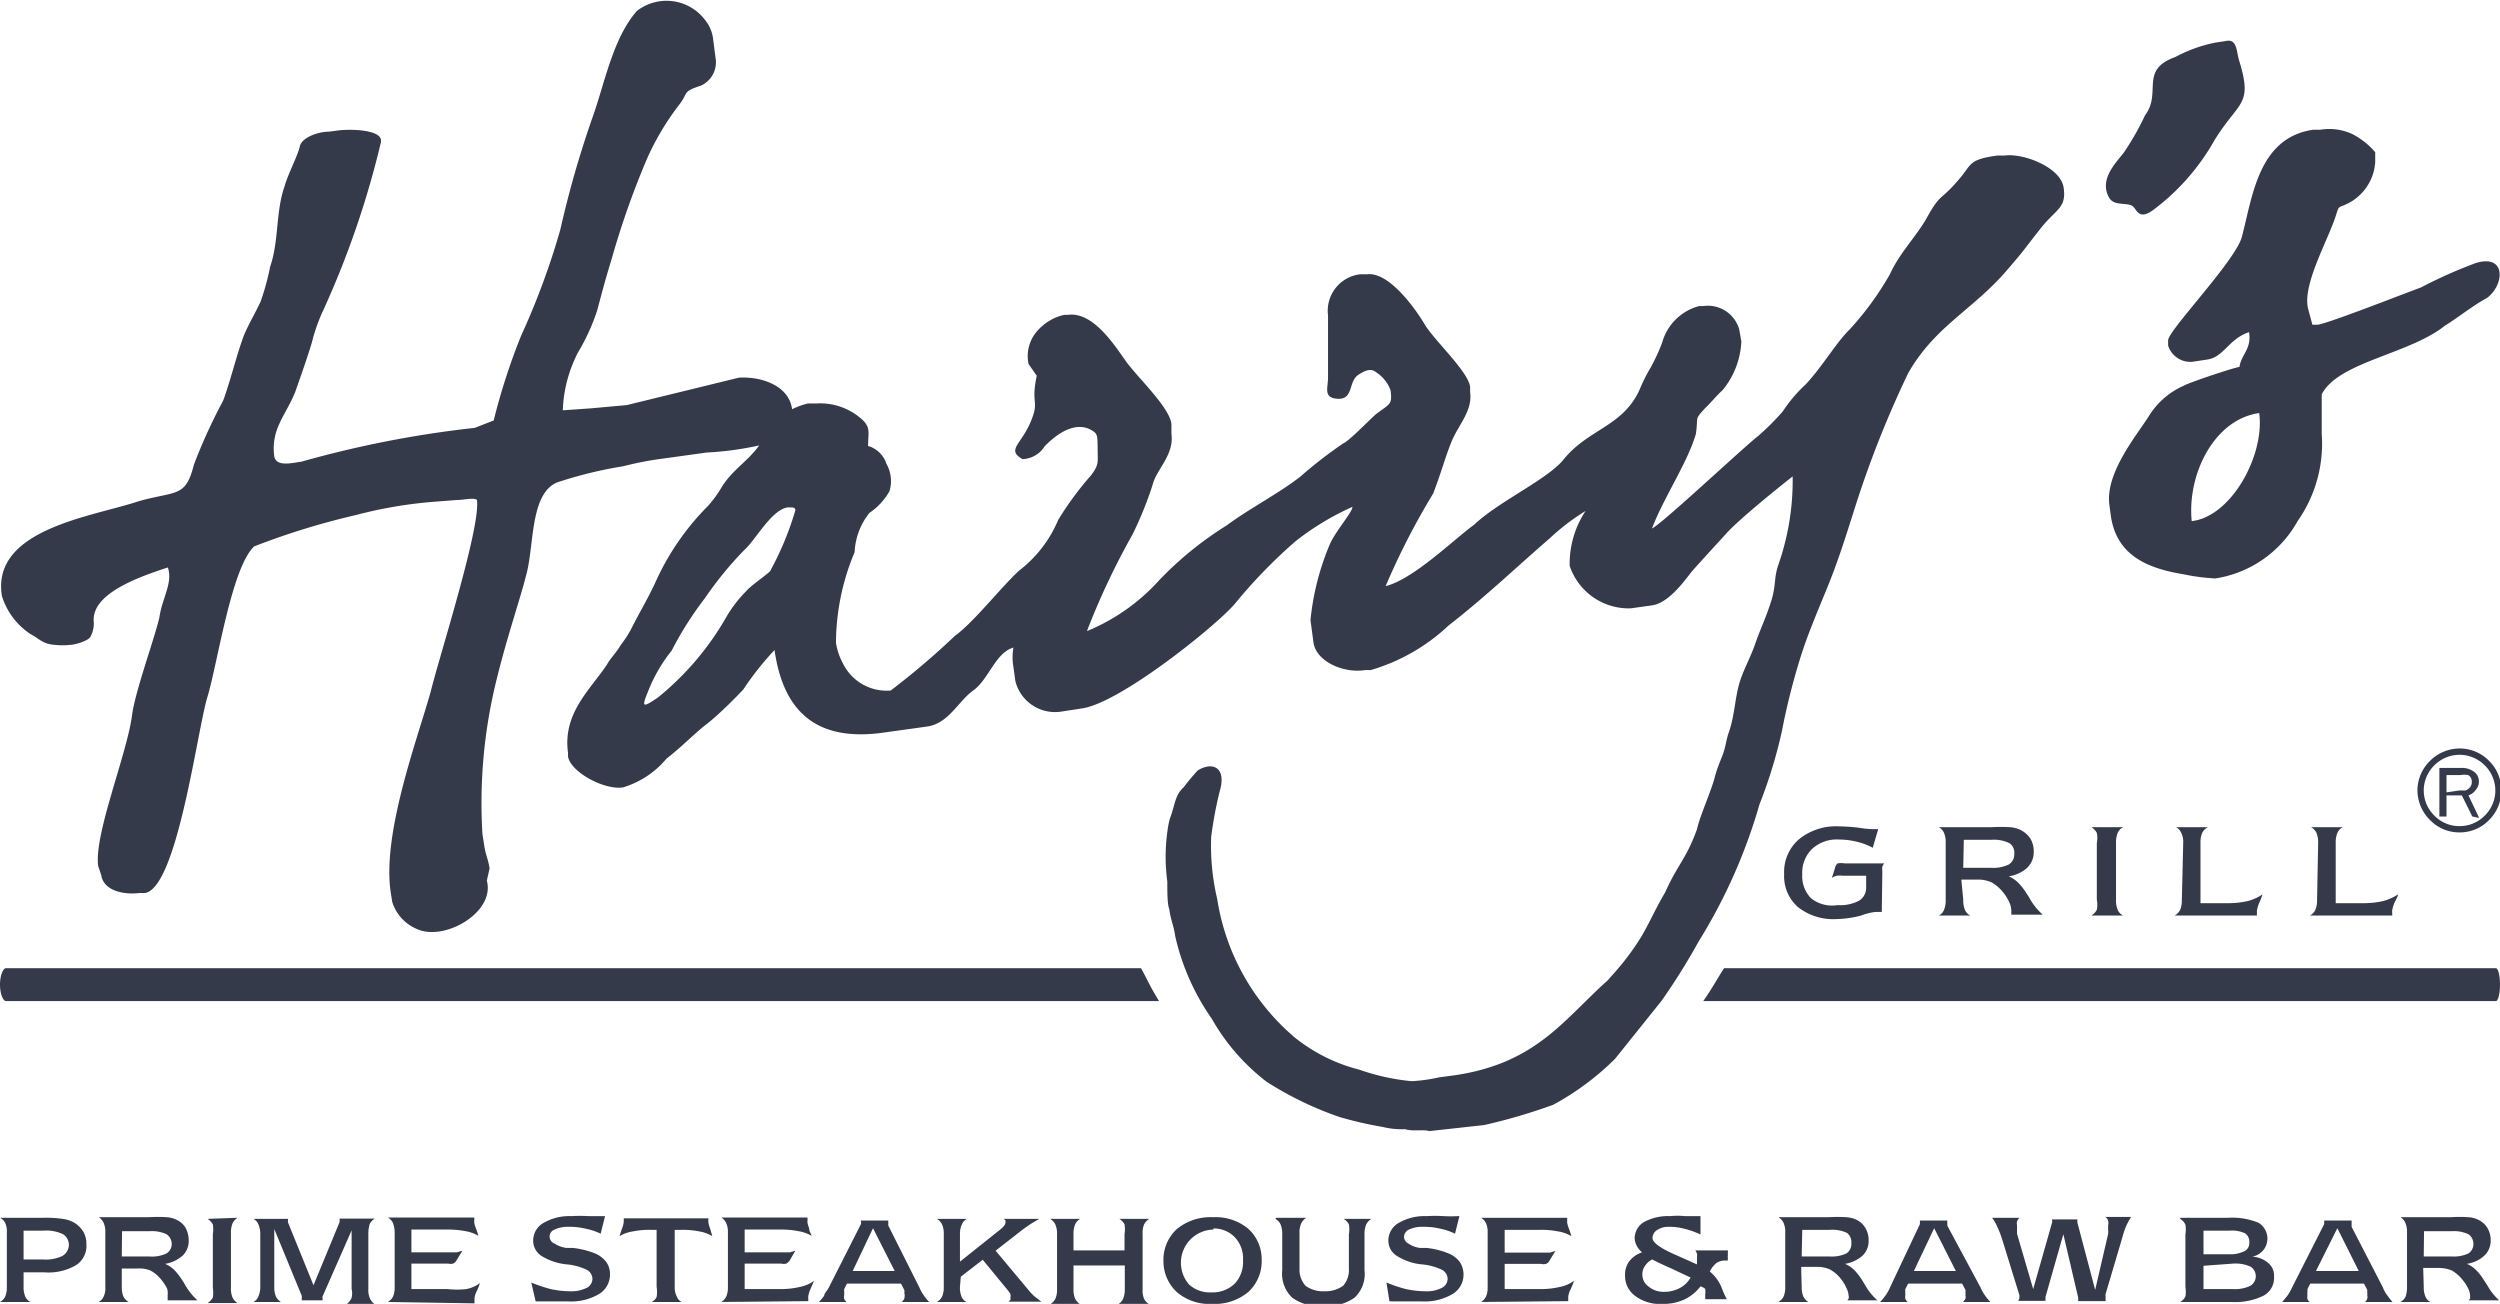 <?xml version="1.0" encoding="UTF-8"?> <svg xmlns="http://www.w3.org/2000/svg" data-name="Layer 1" width="91.15" height="47.54"><path d="M.86 46.92a.88.88 0 0 0 .06.35.41.41 0 0 0 .19.2H0a.46.46 0 0 0 .19-.2.85.85 0 0 0 .06-.35v-2a.75.75 0 0 0-.06-.33.43.43 0 0 0-.19-.19h1.62a4.09 4.09 0 0 1 .73.05 1.13 1.13 0 0 1 .39.15 1 1 0 0 1 .31.33.88.88 0 0 1 .1.43.84.84 0 0 1-.38.77 2 2 0 0 1-1.15.26H.86zm0-1h.7a1.41 1.41 0 0 0 .72-.13.48.48 0 0 0 .23-.44.46.46 0 0 0-.21-.35 1.43 1.43 0 0 0-.73-.13H.86zM4.44 46.92a.88.88 0 0 0 .06.35.46.46 0 0 0 .19.2H3.6a.43.43 0 0 0 .18-.2.71.71 0 0 0 .06-.35v-2a.78.78 0 0 0-.06-.33.46.46 0 0 0-.18-.21h1.82a4.76 4.76 0 0 1 .66 0 .93.93 0 0 1 .35.09.77.77 0 0 1 .34.3 1 1 0 0 1 .11.46.74.74 0 0 1-.22.55 1.28 1.28 0 0 1-.64.3 1.11 1.11 0 0 1 .32.21 2.19 2.19 0 0 1 .3.38 2.06 2.06 0 0 1 .11.18 2.31 2.31 0 0 0 .45.56H6.11a.18.18 0 0 0 0-.07.28.28 0 0 0 0-.1.64.64 0 0 0-.01-.24 1.52 1.52 0 0 0-.21-.33 1.28 1.28 0 0 0-.41-.35 1.14 1.14 0 0 0-.48-.07h-.56zm0-1.11h1a1.22 1.22 0 0 0 .63-.11.4.4 0 0 0 .19-.37.43.43 0 0 0-.19-.33 1.26 1.26 0 0 0-.62-.11h-1zM73.1 5.67h-.27c-1.12.15-.93.35-1.46.93-.63.73-.61.44-1.09 1.29-.37.69-1 1.29-1.38 2.12a11 11 0 0 1-1.46 2c-.47.45-1 1.36-1.6 2A5.25 5.25 0 0 0 65 15a9.34 9.34 0 0 1-.89.89c-.6.47-3.5 3.2-3.88 3.38.44-1.15 1.28-2.37 1.6-3.44.1-.66-.07-.5.33-.94.24-.23.41-.45.65-.67a3 3 0 0 0 .68-1.77l-.08-.45a1.19 1.19 0 0 0-1.32-.84h-.14a1.9 1.9 0 0 0-1.35 1.34 7.51 7.51 0 0 1-.41.89 6 6 0 0 0-.42.84c-.63 1.35-1.89 1.41-2.79 2.56-.64.73-2.34 1.5-3.22 2.33-.79.58-2.23 2-3.24 2.25A26.54 26.54 0 0 1 52.25 18c.29-.74.42-1.27.67-1.89s.78-1.13.68-1.82v-.19c-.08-.57-1.31-1.69-1.66-2.28s-1.3-1.91-2.09-1.82h-.26a1.34 1.34 0 0 0-1.17 1.5v2.27c0 .37-.19.75.37.77s.37-.63.73-.87.52-.21.68-.08a1.32 1.32 0 0 1 .5.64c.06.5 0 .48-.45.81-.14.07-1 1-1.28 1.13a15.72 15.72 0 0 0-1.55 1.2c-.79.62-1.85 1.16-2.7 1.79a12.57 12.57 0 0 0-2.46 2 7.26 7.26 0 0 1-2.63 1.85 26.81 26.81 0 0 1 1.66-3.52 13.45 13.45 0 0 0 .74-1.83c.13-.54.79-1.08.68-1.84v-.37c-.09-.63-1.24-1.69-1.66-2.28s-1.2-1.82-2.12-1.69h-.13a1.83 1.83 0 0 0-.92.52 1.39 1.39 0 0 0-.38 1.27l.3.43c-.23 1.08.12.88-.23 1.7s-.88 1-.29 1.34a1 1 0 0 0 .81-.47c.37-.38 1.12-1 1.78-.54.16.11.14.24.15.6 0 .54.06.6-.24 1a11.46 11.46 0 0 0-1.2 1.63 4.54 4.54 0 0 1-1.43 1.85c-.65.6-1.66 1.89-2.33 2.37a27.91 27.91 0 0 1-2.35 2h-.06a1.77 1.77 0 0 1-1.68-1 2.31 2.31 0 0 1-.25-.74 8.6 8.6 0 0 1 .68-3.31 2.46 2.46 0 0 1 .54-1.43 2.34 2.34 0 0 0 .73-.79 1.28 1.28 0 0 0-.11-1 1 1 0 0 0-.67-.65c0-.52.13-.7-.33-1.06a2.27 2.27 0 0 0-1.54-.49h-.32a2.71 2.71 0 0 0-.58.21c-.12-.9-1.19-1.2-1.94-1.15l-4.09 1-1.33.12-1 .07a4.94 4.94 0 0 1 .56-2.12 7.62 7.62 0 0 0 .69-1.51c.21-.78.26-1 .52-1.85a30.83 30.83 0 0 1 1.29-3.67 9.57 9.57 0 0 1 1.19-2c.34-.44.09-.46.79-.69a.93.93 0 0 0 .53-1l-.09-.7a1.35 1.35 0 0 0-.3-.7A1.76 1.76 0 0 0 23.22.4c-.88 1-1.18 2.67-1.62 3.89a37.06 37.06 0 0 0-1.17 4.08A27.22 27.22 0 0 1 19 12.24a23.3 23.3 0 0 0-1 3.09l-.69.27A38.78 38.78 0 0 0 11 16.83c-.39.06-.93.19-1-.19-.13-1 .41-1.48.76-2.34.24-.68.42-1.19.61-1.81a6.42 6.42 0 0 1 .44-1.23 33.16 33.16 0 0 0 2.08-6.08v-.06c0-.38-1.06-.43-1.59-.36l-.3.04c-.4 0-1 .21-1.07.54s-.43 1-.56 1.47c-.32.91-.2 2-.52 2.91A8.94 8.94 0 0 1 9.5 11c-.26.55-.42.78-.62 1.26-.29.81-.45 1.53-.74 2.34a20.09 20.09 0 0 0-1.07 2.34c-.3 1.2-.62.95-2 1.33-1.64.56-5.4 1-5 3.46a2.57 2.57 0 0 0 1.06 1.4c.28.14.42.35.85.38a2.65 2.65 0 0 0 .6 0c.13 0 .65-.14.72-.3a1 1 0 0 0 .12-.52c-.11-1 1.49-1.61 2.7-2 .19.57-.21 1.11-.31 1.83-.21.87-.9 2.74-1 3.59-.2 1.44-1.39 4.33-1.23 5.47l.11.32c.08.57.8.73 1.39.66h.2c1.18-.17 1.91-5.93 2.28-7.14s.88-4.74 1.71-5.5a27.11 27.11 0 0 1 3.7-1.14 16.09 16.09 0 0 1 2.91-.49l.78-.06c.26 0 .63-.1.73 0 .14 1-1.39 5.76-1.69 7-.49 1.74-1.76 5.13-1.46 7.27l.06.38a1.58 1.58 0 0 0 .92 1c1 .44 2.84-.62 2.53-1.77l.1-.45c-.06-.38-.15-.49-.2-.87l-.06-.38a18.68 18.68 0 0 1 .53-5.69c.36-1.47.88-3 1.05-3.7.32-1.07.13-3 1.14-3.43a15.36 15.36 0 0 1 2.41-.59 12 12 0 0 1 1.45-.28l1.59-.22a11.6 11.6 0 0 0 1.92-.26c-.42.59-1 .9-1.39 1.56a4.32 4.32 0 0 1-.48.65 9.38 9.38 0 0 0-1.94 2.84c-.26.55-.53 1-.8 1.53a4 4 0 0 1-.44.7c-.16.28-.39.5-.5.71-.61.92-1.62 1.77-1.42 3.22v.13c.09.57 1.32 1.23 2 1.13a3.3 3.3 0 0 0 1.59-1.05c.57-.44 1-.9 1.44-1.24s1-.9 1.36-1.28a10.8 10.8 0 0 1 1.14-1.44c.33 2.33 1.61 3.37 4.05 3l1.51-.21c.79-.11 1.14-.93 1.69-1.32s.81-1.38 1.46-1.56a2 2 0 0 0 0 .71l.07.51a1.49 1.49 0 0 0 1.64 1.12l.78-.12c1.39-.19 4.88-3 5.57-3.8a18.6 18.6 0 0 1 2.23-2.3 9.83 9.83 0 0 1 2.07-1.25c0 .2-.64.91-.84 1.4a9.53 9.53 0 0 0-.69 2.73l.11.82c.1.69 1.1 1.13 1.89 1h.2a7 7 0 0 0 2.83-1.62c1.36-1.06 2.42-2.08 3.69-3.18a8 8 0 0 1 1.31-1 3.49 3.49 0 0 0-.58 2 2.27 2.27 0 0 0 2.23 1.55l.78-.11c.6-.09 1.16-.87 1.44-1.23.46-.52.81-.89 1.28-1.41s2-1.75 2.4-2.06a9.28 9.28 0 0 1-.51 3.19c-.19.54-.08.74-.27 1.35s-.39 1-.58 1.55-.46 1-.6 1.51-.17 1.17-.36 1.71c-.1.27-.12.54-.22.81s-.2.48-.29.81c-.13.53-.54 1.41-.66 1.94-.39 1.08-.7 1.27-1.16 2.3-.38.63-.63 1.26-1 1.82s-.64.88-1.1 1.39C57 37.19 56 38.78 53 39.21l-.53.07a5.86 5.86 0 0 1-1 .14 8 8 0 0 1-1.91-.42 6.19 6.19 0 0 1-2.35-1.17 8.29 8.29 0 0 1-2.83-5.05 8.49 8.49 0 0 1-.22-2.27 14.6 14.6 0 0 1 .31-1.66c.26-.86-.25-1.1-.8-.76a7.49 7.49 0 0 0-.51.61c-.33.3-.31.63-.5 1.13a3.07 3.07 0 0 0-.1.51 6.72 6.72 0 0 0 0 1.8c0 .4 0 .82.07 1 .07.47.15.54.22 1a8.49 8.49 0 0 0 1.33 3 7.63 7.63 0 0 0 2 2.3 12.41 12.41 0 0 0 2.67 1.29 14.25 14.25 0 0 0 1.57.36 2.93 2.93 0 0 0 .81.08c.28.09.67 0 .88.07l2-.22a20.67 20.67 0 0 0 2.52-.74 9.9 9.9 0 0 0 2.25-1.67l1.7-2.12a23.74 23.74 0 0 0 1.35-2.16 19.81 19.81 0 0 0 2.22-5 17.66 17.66 0 0 0 .82-2.68 24.71 24.71 0 0 1 .69-2.73c.28-.88.64-1.7 1-2.59s.63-1.75.91-2.63a37.78 37.78 0 0 1 2-5.09c1-1.76 2.43-2.34 3.69-3.86.58-.67.57-.7 1.14-1.42s.95-.74.84-1.49-1.48-1.26-2.14-1.17zm-45 15.13c-.11.14-.72.54-.9.76a4.75 4.75 0 0 0-.68.87 10.45 10.45 0 0 1-2.53 3c-.6.41-.59.34-.35-.25a5.68 5.68 0 0 1 .85-1.46 12.5 12.5 0 0 1 1.21-1.91 13.1 13.1 0 0 1 1.43-1.75c.42-.37 1-1.48 1.59-1.56h.07c.13 0 .2 0 .21.1a11 11 0 0 1-.91 2.2zM90.14 29.77l-.38-.77h-.56v.77h-.26V28h.77a.73.73 0 0 1 .45.11.43.43 0 0 1 .22.39.44.44 0 0 1-.1.28.55.55 0 0 1-.28.22l.39.82zm-.47-.95h.21a.29.29 0 0 0 .14-.08.28.28 0 0 0 .1-.23.26.26 0 0 0-.13-.25.7.7 0 0 0-.28 0h-.51v.63zm0-1.3a1.3 1.3 0 0 0-.91.38 1.29 1.29 0 0 0-.39.92 1.28 1.28 0 0 0 .39.92 1.26 1.26 0 0 0 .91.38 1.27 1.27 0 0 0 .92-.38 1.28 1.28 0 0 0 .39-.92 1.29 1.29 0 0 0-.39-.92 1.31 1.31 0 0 0-.97-.38zm0-.23a1.49 1.49 0 0 1 1.08.45 1.5 1.5 0 0 1 .45 1.08 1.52 1.52 0 0 1-.45 1.08 1.49 1.49 0 0 1-1.08.45 1.48 1.48 0 0 1-1.07-.45 1.53 1.53 0 0 1-.46-1.08 1.51 1.51 0 0 1 .46-1.08 1.52 1.52 0 0 1 1.07-.45zM90.27 9.59a17 17 0 0 0-2 .89c-.58.21-3.37 1.31-3.77 1.36h-.19l-.15-.56c-.24-.86.7-2.48 1-3.4.13-.41.07-.28.44-.46a1.82 1.82 0 0 0 1-1.5v-.37a2.75 2.75 0 0 0-.83-.66 2 2 0 0 0-1.17-.16h-.26c-2 .29-2.21 2.43-2.6 3.9-.22.87-2.74 3.47-2.69 3.79v.18a.85.85 0 0 0 .89.59l.53-.08c.62-.09.78-.75 1.53-1 .1.62-.28.8-.35 1.27-.14 0-1.87.58-2 .67a2.83 2.83 0 0 0-1.32 1.15c-.5.77-1.58 2.08-1.42 3.22l.05.38c.21 1.48 1.38 1.93 2.66 2.14a7.28 7.28 0 0 0 1.15.15 4.15 4.15 0 0 0 3-2.09 4.92 4.92 0 0 0 .88-3.19v-1.43c.6-1.19 3.2-1.46 4.51-2.52.32-.18 1-.72 1.52-1 .64-.48.7-1.61-.41-1.27zM79.91 19c-.17-1.71.82-3.71 2.46-3.94.21 1.54-1.02 3.78-2.46 3.94zM76.83 7.06c.13.36.34.35.64.38s.29.07.43.25.3.17.56 0a8.15 8.15 0 0 0 2.27-2.56c.9-1.47 1.42-1.26.91-2.92-.11-.36-.07-.82-.51-.71l-.34.05a5.22 5.22 0 0 0-1.48.53c-1.32.47-.48 1.3-1.1 2.12a9.8 9.8 0 0 1-.78 1.37c-.29.37-.81.89-.6 1.49" fill="#353a4a"></path><path d="M.22 35.3H41.6c.14.23.31.64.66 1.2H.22c-.11 0-.22-.27-.22-.6s.11-.6.22-.6M62.86 35.3H91c.08 0 .15.27.15.6s-.07.6-.15.6H62.1c.28-.39.55-.88.76-1.2M8.66 44.4a.49.49 0 0 0-.18.2.9.9 0 0 0-.06.36v2a.82.82 0 0 0 .06.35.49.49 0 0 0 .18.2H7.57a.61.61 0 0 0 .19-.2 1.13 1.13 0 0 0 0-.35V45a1.15 1.15 0 0 0 0-.36.61.61 0 0 0-.19-.2zM10 44.81v2.11a.88.88 0 0 0 .06.35.49.49 0 0 0 .18.2h-1a.38.38 0 0 0 .18-.2.87.87 0 0 0 .07-.35V45a.88.88 0 0 0-.07-.36.38.38 0 0 0-.18-.2h1.26v.06a.25.25 0 0 0 0 .07l.93 2.29.95-2.3a.14.14 0 0 0 0-.06.17.17 0 0 0 0-.07h1.29a.46.46 0 0 0-.19.2 1.15 1.15 0 0 0-.05.36v2a.76.76 0 0 0 .05.33.49.49 0 0 0 .17.22h-1a.57.57 0 0 0 .17-.22.74.74 0 0 0 0-.33v-2.13l-1.06 2.41a.27.27 0 0 0 0 .08.14.14 0 0 1 0 .06H11a.14.14 0 0 0 0-.06.3.3 0 0 0 0-.11zM14.14 47.47a.46.46 0 0 0 .19-.2.83.83 0 0 0 .06-.34v-2a1 1 0 0 0-.06-.33.43.43 0 0 0-.19-.21h3.15a.5.5 0 0 1 0 .12v.06a1 1 0 0 0 .06.21 2.22 2.22 0 0 1 .09.28 1.26 1.26 0 0 0-.46-.17 3.2 3.2 0 0 0-.67-.06H15v.83h1.66l.2-.06-.22.36a.25.25 0 0 1-.12.11.34.34 0 0 1-.18 0H15V47h1.32a3.08 3.08 0 0 0 .68 0 1.22 1.22 0 0 0 .5-.22 2.28 2.28 0 0 1-.12.3.69.69 0 0 0-.08.26v.18zM19.37 46.76a5 5 0 0 0 .71.24 3.43 3.43 0 0 0 .71.08 1.23 1.23 0 0 0 .59-.12.37.37 0 0 0 .22-.33.38.38 0 0 0-.2-.33 2.12 2.12 0 0 0-.73-.2 2.15 2.15 0 0 1-.93-.31.66.66 0 0 1-.3-.57.74.74 0 0 1 .39-.64 1.88 1.88 0 0 1 1-.24 5.42 5.42 0 0 1 .63 0H22.06l-.16.64a2.28 2.28 0 0 0-.54-.18 2.45 2.45 0 0 0-.62-.07 1.12 1.12 0 0 0-.52.1.27.27 0 0 0 0 .51 1 1 0 0 0 .44.16h.23a3.12 3.12 0 0 1 .83.21 1 1 0 0 1 .39.31.76.76 0 0 1 .13.44.82.82 0 0 1-.4.72 2 2 0 0 1-1.11.27H19.53zM23.76 47.47a.39.39 0 0 0 .18-.18 1.09 1.09 0 0 0 0-.37v-2.08h-.22a3.1 3.1 0 0 0-.66.06 1.31 1.31 0 0 0-.47.17 2.9 2.9 0 0 1 .09-.28 1 1 0 0 0 .06-.22.9.9 0 0 0 0-.15h3.09a.8.8 0 0 0 0 .16 1 1 0 0 0 .06.21l.08.28a1.33 1.33 0 0 0-.46-.17 3.1 3.1 0 0 0-.66-.06h-.25v2.08a.71.71 0 0 0 .07.34.38.38 0 0 0 .18.21zM26.3 47.47a.49.49 0 0 0 .18-.2.83.83 0 0 0 .06-.34v-2a.78.78 0 0 0-.06-.33.46.46 0 0 0-.18-.21h3.14a.5.5 0 0 1 0 .12v.06a1 1 0 0 0 .06.21c0 .11.07.19.09.28a1.31 1.31 0 0 0-.47-.17 3.1 3.1 0 0 0-.66-.06h-1.31v.83h1.65l.2-.06-.21.36a.4.4 0 0 1-.12.11.38.38 0 0 1-.19 0h-1.33V47h1.32a3 3 0 0 0 .7-.08 1.33 1.33 0 0 0 .51-.22l-.13.3a1 1 0 0 0-.08.26.25.25 0 0 0 0 .08v.1zM33.52 46.94a1.39 1.39 0 0 0 .17.3 1.45 1.45 0 0 0 .19.23h-1a.47.47 0 0 0 .09-.12.42.42 0 0 0 0-.22.19.19 0 0 0 0-.1l-.12-.23h-1.97l-.1.2a.42.42 0 0 0 0 .1v.12a.35.35 0 0 0 0 .14.44.44 0 0 0 .08.11h-1a2.11 2.11 0 0 0 .19-.23c0-.08.11-.18.17-.3l1.17-2.31a.16.16 0 0 0 0-.08v-.05h1a.13.13 0 0 0 0 .07.11.11 0 0 0 0 .05.13.13 0 0 0 0 .07zm-2.43-.6h1.53l-.79-1.56zM35 46.92a.84.84 0 0 0 .06.36.37.37 0 0 0 .18.19h-1.08a.46.46 0 0 0 .19-.2.85.85 0 0 0 .06-.35V45a.82.82 0 0 0-.06-.35.48.48 0 0 0-.19-.21h1.09a.43.43 0 0 0-.18.2.84.84 0 0 0-.07.36v1l1.48-1.18a.79.79 0 0 0 .13-.13.21.21 0 0 0 .05-.12.25.25 0 0 0 0-.07.23.23 0 0 0-.07-.06h1.3l-.32.19-.27.19-1 .78 1.17 1.4a2.05 2.05 0 0 0 .24.26l.26.2h-1.2l.07-.07a.19.19 0 0 0 0-.08.31.31 0 0 0 0-.13 1.29 1.29 0 0 0-.13-.18l-.88-1.07-.8.62zM39.14 45.59H41V45a1.15 1.15 0 0 0 0-.36.52.52 0 0 0-.19-.2h1.09a.54.54 0 0 0-.19.21.84.84 0 0 0-.05.35v2a.84.84 0 0 0 .05.35.46.46 0 0 0 .19.2h-1.13a.43.43 0 0 0 .18-.2.88.88 0 0 0 .06-.35v-.86h-1.87V47a.82.82 0 0 0 .06.35.49.49 0 0 0 .18.2h-1.09a.46.46 0 0 0 .19-.2.82.82 0 0 0 .06-.35v-2a.82.82 0 0 0-.06-.35.48.48 0 0 0-.19-.21h1.09a.49.49 0 0 0-.18.2.9.9 0 0 0-.06.36zM42.42 46a1.52 1.52 0 0 1 .49-1.19 1.93 1.93 0 0 1 1.32-.43 1.85 1.85 0 0 1 1.28.42 1.49 1.49 0 0 1 .49 1.12 1.52 1.52 0 0 1-.48 1.18 1.91 1.91 0 0 1-1.33.44 1.82 1.82 0 0 1-1.27-.42 1.52 1.52 0 0 1-.5-1.12m1.82-1.17a1.21 1.21 0 0 0-.89 2 1.11 1.11 0 0 0 .81.29 1.16 1.16 0 0 0 .85-.31 1.14 1.14 0 0 0 .31-.85 1.13 1.13 0 0 0-.28-.83 1.06 1.06 0 0 0-.8-.34zM46.53 44.4h1.1a.48.48 0 0 0-.19.21.82.82 0 0 0-.06.35v1.29a.88.88 0 0 0 .22.63 1.08 1.08 0 0 0 .68.2 1.11 1.11 0 0 0 .69-.2.86.86 0 0 0 .21-.63V45a1 1 0 0 0 0-.36.52.52 0 0 0-.19-.2H50a.48.48 0 0 0-.19.21.88.88 0 0 0-.06.35v1.31a1.18 1.18 0 0 1-.36 1 1.77 1.77 0 0 1-1.16.31 1.7 1.7 0 0 1-1.12-.31 1.21 1.21 0 0 1-.36-1V45a.9.9 0 0 0-.06-.36.46.46 0 0 0-.19-.2M50.55 46.76a5 5 0 0 0 .71.24 3.51 3.51 0 0 0 .71.08 1.21 1.21 0 0 0 .59-.12.37.37 0 0 0 .22-.33.38.38 0 0 0-.2-.33 2.12 2.12 0 0 0-.73-.2 2.06 2.06 0 0 1-.92-.31.65.65 0 0 1-.31-.57.74.74 0 0 1 .39-.64 1.88 1.88 0 0 1 1-.24 5.3 5.3 0 0 1 .63 0 4.74 4.74 0 0 0 .51 0h.06l-.16.64a2.21 2.21 0 0 0-.53-.18 2.51 2.51 0 0 0-.62-.07 1.14 1.14 0 0 0-.53.1.3.3 0 0 0-.18.27.29.29 0 0 0 .16.24.94.94 0 0 0 .43.16h.24a3 3 0 0 1 .82.21 1 1 0 0 1 .39.31.84.84 0 0 1 .13.44.82.82 0 0 1-.4.72 2 2 0 0 1-1.11.27h-1.11a.13.13 0 0 0-.08 0zM54 47.47a.49.49 0 0 0 .18-.2.83.83 0 0 0 .06-.34v-2a.78.78 0 0 0-.06-.33.46.46 0 0 0-.18-.2h3.14v.12a.13.13 0 0 0 0 .06 1 1 0 0 0 .06.21 2.22 2.22 0 0 1 .09.28 1.31 1.31 0 0 0-.47-.17 3.1 3.1 0 0 0-.66-.06h-1.3v.83h1.65l.2-.06-.22.36a.22.22 0 0 1-.12.11.34.34 0 0 1-.18 0h-1.33V47h1.32a3 3 0 0 0 .7-.08 1.22 1.22 0 0 0 .5-.22c0 .07-.06.17-.11.3a.78.78 0 0 0-.09.26.25.25 0 0 0 0 .08.44.44 0 0 0 0 .1zM62 46.9a1.59 1.59 0 0 1-.59.48 1.8 1.8 0 0 1-.79.16 1.5 1.5 0 0 1-1-.29.89.89 0 0 1-.37-.75.81.81 0 0 1 .15-.51 1 1 0 0 1 .47-.33.76.76 0 0 1-.2-.25.64.64 0 0 1-.07-.27.69.69 0 0 1 .35-.59 1.84 1.84 0 0 1 .94-.21 2.8 2.8 0 0 1 .55 0H62v.67a3 3 0 0 0-.59-.21 2.11 2.11 0 0 0-.54-.07.74.74 0 0 0-.44.11.35.35 0 0 0-.18.3c0 .16.28.37.86.62l.76.34a1 1 0 0 0 0-.14.49.49 0 0 0 0-.12.28.28 0 0 0 0-.13.34.34 0 0 0-.06-.12H63v.06a.24.24 0 0 0 0 .09.57.57 0 0 0 0 .16.07.07 0 0 0 0 .06h-.1a.53.53 0 0 0-.32.09.92.92 0 0 0-.24.31 1.5 1.5 0 0 1 .44.61 3.12 3.12 0 0 0 .18.4h-.79a.15.15 0 0 0 0-.08.31.31 0 0 0 0-.1.51.51 0 0 0 0-.2.5.5 0 0 0-.17-.09m-.36-.32l-.7-.33c-.32-.14-.55-.25-.7-.33a.65.65 0 0 0-.26.23.52.52 0 0 0-.1.31.53.53 0 0 0 .23.45.85.85 0 0 0 .57.19 1.2 1.2 0 0 0 .57-.14 1 1 0 0 0 .39-.38zM65.69 46.92a.88.88 0 0 0 .06.35.49.49 0 0 0 .18.2h-1.09a.46.46 0 0 0 .19-.2.85.85 0 0 0 .06-.35v-2a.78.78 0 0 0-.06-.33.43.43 0 0 0-.19-.21h1.83a5 5 0 0 1 .66 0 1 1 0 0 1 .35.09.74.74 0 0 1 .33.3.85.85 0 0 1 .12.46.74.74 0 0 1-.22.55 1.28 1.28 0 0 1-.64.3 1.11 1.11 0 0 1 .32.21 2.19 2.19 0 0 1 .3.38l.11.18a2.09 2.09 0 0 0 .45.56h-1.1a.12.12 0 0 0 .05-.07.15.15 0 0 0 0-.1.67.67 0 0 0-.08-.28 1.46 1.46 0 0 0-.2-.33 1.28 1.28 0 0 0-.41-.35 1.14 1.14 0 0 0-.48-.09h-.56zm0-1.11h1a1.27 1.27 0 0 0 .63-.11.41.41 0 0 0 .18-.37.43.43 0 0 0-.16-.38 1.28 1.28 0 0 0-.63-.11h-1zM72.21 46.94a1.39 1.39 0 0 0 .17.3 1.45 1.45 0 0 0 .19.23h-1a.47.47 0 0 0 .09-.12.21.21 0 0 0 0-.12.44.44 0 0 0 0-.1.38.38 0 0 0 0-.1l-.12-.23h-1.97l-.1.2a.19.19 0 0 0 0 .1.5.5 0 0 0 0 .12.35.35 0 0 0 0 .14.44.44 0 0 0 .08.11h-1a2.11 2.11 0 0 0 .19-.23 1.39 1.39 0 0 0 .17-.3L70 44.63v-.13h1a.25.25 0 0 0 0 .07.11.11 0 0 0 0 .05.64.64 0 0 1 0 .07zm-2.43-.6h1.53l-.79-1.56zM76.86 45a.72.72 0 0 0 0-.19.5.5 0 0 0 0-.12.36.36 0 0 0 0-.19.24.24 0 0 0-.1-.13h.94a3.27 3.27 0 0 0-.18.33 3 3 0 0 0-.14.42l-.61 2.06a.37.37 0 0 0 0 .09v.09a.56.56 0 0 1 0 .08h-1v-.07-.06L75.23 45l-.65 2.28a.32.32 0 0 0 0 .08.17.17 0 0 0 0 .07h-1a.25.25 0 0 0 .05-.11.41.41 0 0 1 0-.09L73 45.19a3.41 3.41 0 0 0-.17-.44 1.51 1.51 0 0 0-.2-.35h1a.44.44 0 0 0-.09.13.32.32 0 0 0 0 .14v.31l.59 2.02.69-2.43a.09.09 0 0 0 0-.05v-.06h.92v.06a.43.43 0 0 1 0 .05l.65 2.46zM79.49 44.4h1.74a2.54 2.54 0 0 1 1.11.18.67.67 0 0 1 .18 1 .73.73 0 0 1-.4.24.94.94 0 0 1 .58.23.58.58 0 0 1 .21.49.73.73 0 0 1-.38.7 2.36 2.36 0 0 1-1.18.23h-1.86a.46.46 0 0 0 .19-.2 1.08 1.08 0 0 0 0-.35V45a1 1 0 0 0 0-.35.48.48 0 0 0-.19-.21m.85.43v.86h.92a1.17 1.17 0 0 0 .57-.11.33.33 0 0 0 .18-.32.37.37 0 0 0-.15-.33 1.09 1.09 0 0 0-.56-.1zm0 1.28V47h1.08a1.3 1.3 0 0 0 .63-.12.41.41 0 0 0 0-.7 1.34 1.34 0 0 0-.62-.11zM86.88 46.94a1.07 1.07 0 0 0 .17.3 2.31 2.31 0 0 0 .18.23h-1a.28.28 0 0 0 .08-.12.21.21 0 0 0 0-.12.38.38 0 0 0 0-.1v-.1l-.12-.23h-1.96l-.1.2v.1a.49.49 0 0 0 0 .12.35.35 0 0 0 0 .14.28.28 0 0 0 .08.11h-1l.19-.23a2 2 0 0 0 .17-.3l1.17-2.31v-.13h1v.23zm-2.44-.6H86l-.78-1.56zM88.37 46.92a.88.88 0 0 0 .06.35.38.38 0 0 0 .18.2h-1.09a.46.46 0 0 0 .19-.2 1.08 1.08 0 0 0 .05-.35v-2a.78.78 0 0 0-.06-.33.41.41 0 0 0-.18-.21h1.83a4.71 4.71 0 0 1 .65 0 .93.93 0 0 1 .35.09.77.77 0 0 1 .34.3.85.85 0 0 1 .12.46.75.75 0 0 1-.23.55 1.2 1.2 0 0 1-.64.3 1 1 0 0 1 .32.21 1.8 1.8 0 0 1 .3.38l.12.18a2.1 2.1 0 0 0 .44.56H90a.2.2 0 0 0 .06-.07v-.1A.67.67 0 0 0 90 47a1.52 1.52 0 0 0-.21-.33 1.37 1.37 0 0 0-.4-.35 1.22 1.22 0 0 0-.49-.09h-.55zm0-1.11h1a1.27 1.27 0 0 0 .63-.11.41.41 0 0 0 .18-.37A.43.43 0 0 0 90 45a1.26 1.26 0 0 0-.62-.11h-1zM68.61 33.25h-.19s-.23 0-.56.13a3.91 3.91 0 0 1-.91.13 2.08 2.08 0 0 1-1.4-.44 1.5 1.5 0 0 1-.5-1.2 1.58 1.58 0 0 1 .54-1.27 2.14 2.14 0 0 1 1.48-.47 6.38 6.38 0 0 1 .71.05 3.76 3.76 0 0 0 .47.05H68.48l-.2.68a2.25 2.25 0 0 0-.58-.22 2.72 2.72 0 0 0-.63-.08 1.34 1.34 0 0 0-1 .34 1.21 1.21 0 0 0-.36.93 1.15 1.15 0 0 0 .32.87A1.23 1.23 0 0 0 67 33a1.47 1.47 0 0 0 .78-.16.55.55 0 0 0 .26-.49v-.42h-.85a.73.73 0 0 0-.22 0 .48.48 0 0 0-.18.08l.11-.35a.3.3 0 0 1 .1-.18.74.74 0 0 1 .26 0h1.44a.37.37 0 0 0-.07.12.49.49 0 0 0 0 .15zM71.58 32.8a.92.92 0 0 0 .06.37.41.41 0 0 0 .2.21h-1.15a.39.39 0 0 0 .19-.21.92.92 0 0 0 .06-.37v-2.07a.9.9 0 0 0-.06-.36.43.43 0 0 0-.19-.21h1.92a5.85 5.85 0 0 1 .69 0 1.1 1.1 0 0 1 .37.1.93.93 0 0 1 .36.32.89.89 0 0 1 .12.47.79.79 0 0 1-.24.59 1.27 1.27 0 0 1-.67.31 1.19 1.19 0 0 1 .33.22 2.17 2.17 0 0 1 .32.41 1.67 1.67 0 0 1 .12.19 2.24 2.24 0 0 0 .47.58h-1.15a.15.15 0 0 0 0-.07.27.27 0 0 0 0-.11.75.75 0 0 0-.08-.29 1.54 1.54 0 0 0-.22-.35 1.47 1.47 0 0 0-.42-.36 1.19 1.19 0 0 0-.51-.1h-.59zm0-1.16h1a1.33 1.33 0 0 0 .66-.12.43.43 0 0 0 .2-.39.41.41 0 0 0-.18-.39 1.28 1.28 0 0 0-.66-.12h-1zM77.41 30.16a.41.41 0 0 0-.2.21.92.92 0 0 0-.06.37v2.06a.92.92 0 0 0 .06.37.41.41 0 0 0 .2.21h-1.16a.51.51 0 0 0 .2-.21.94.94 0 0 0 0-.37v-2.06a.94.94 0 0 0 0-.37.51.51 0 0 0-.2-.21zM79.6 30.73a.74.74 0 0 0-.07-.36.43.43 0 0 0-.19-.21h1.16a.47.47 0 0 0-.21.21.9.9 0 0 0-.06.36v2.2h1a3.13 3.13 0 0 0 .73-.08 1.73 1.73 0 0 0 .53-.24 2.3 2.3 0 0 1-.12.31 1.24 1.24 0 0 0-.08.27.28.28 0 0 0 0 .09.34.34 0 0 0 0 .1h-3a.51.51 0 0 0 .2-.21.9.9 0 0 0 .06-.36zM84.52 30.73a.9.9 0 0 0-.06-.36.45.45 0 0 0-.2-.21h1.16a.41.41 0 0 0-.2.21.9.9 0 0 0-.06.36v2.2h1a3.22 3.22 0 0 0 .74-.08 1.85 1.85 0 0 0 .53-.24c0 .07-.07.18-.13.31a1.24 1.24 0 0 0-.08.27.28.28 0 0 0 0 .09v.1h-3a.45.45 0 0 0 .2-.21.9.9 0 0 0 .06-.36z" fill="#353a4a"></path></svg> 